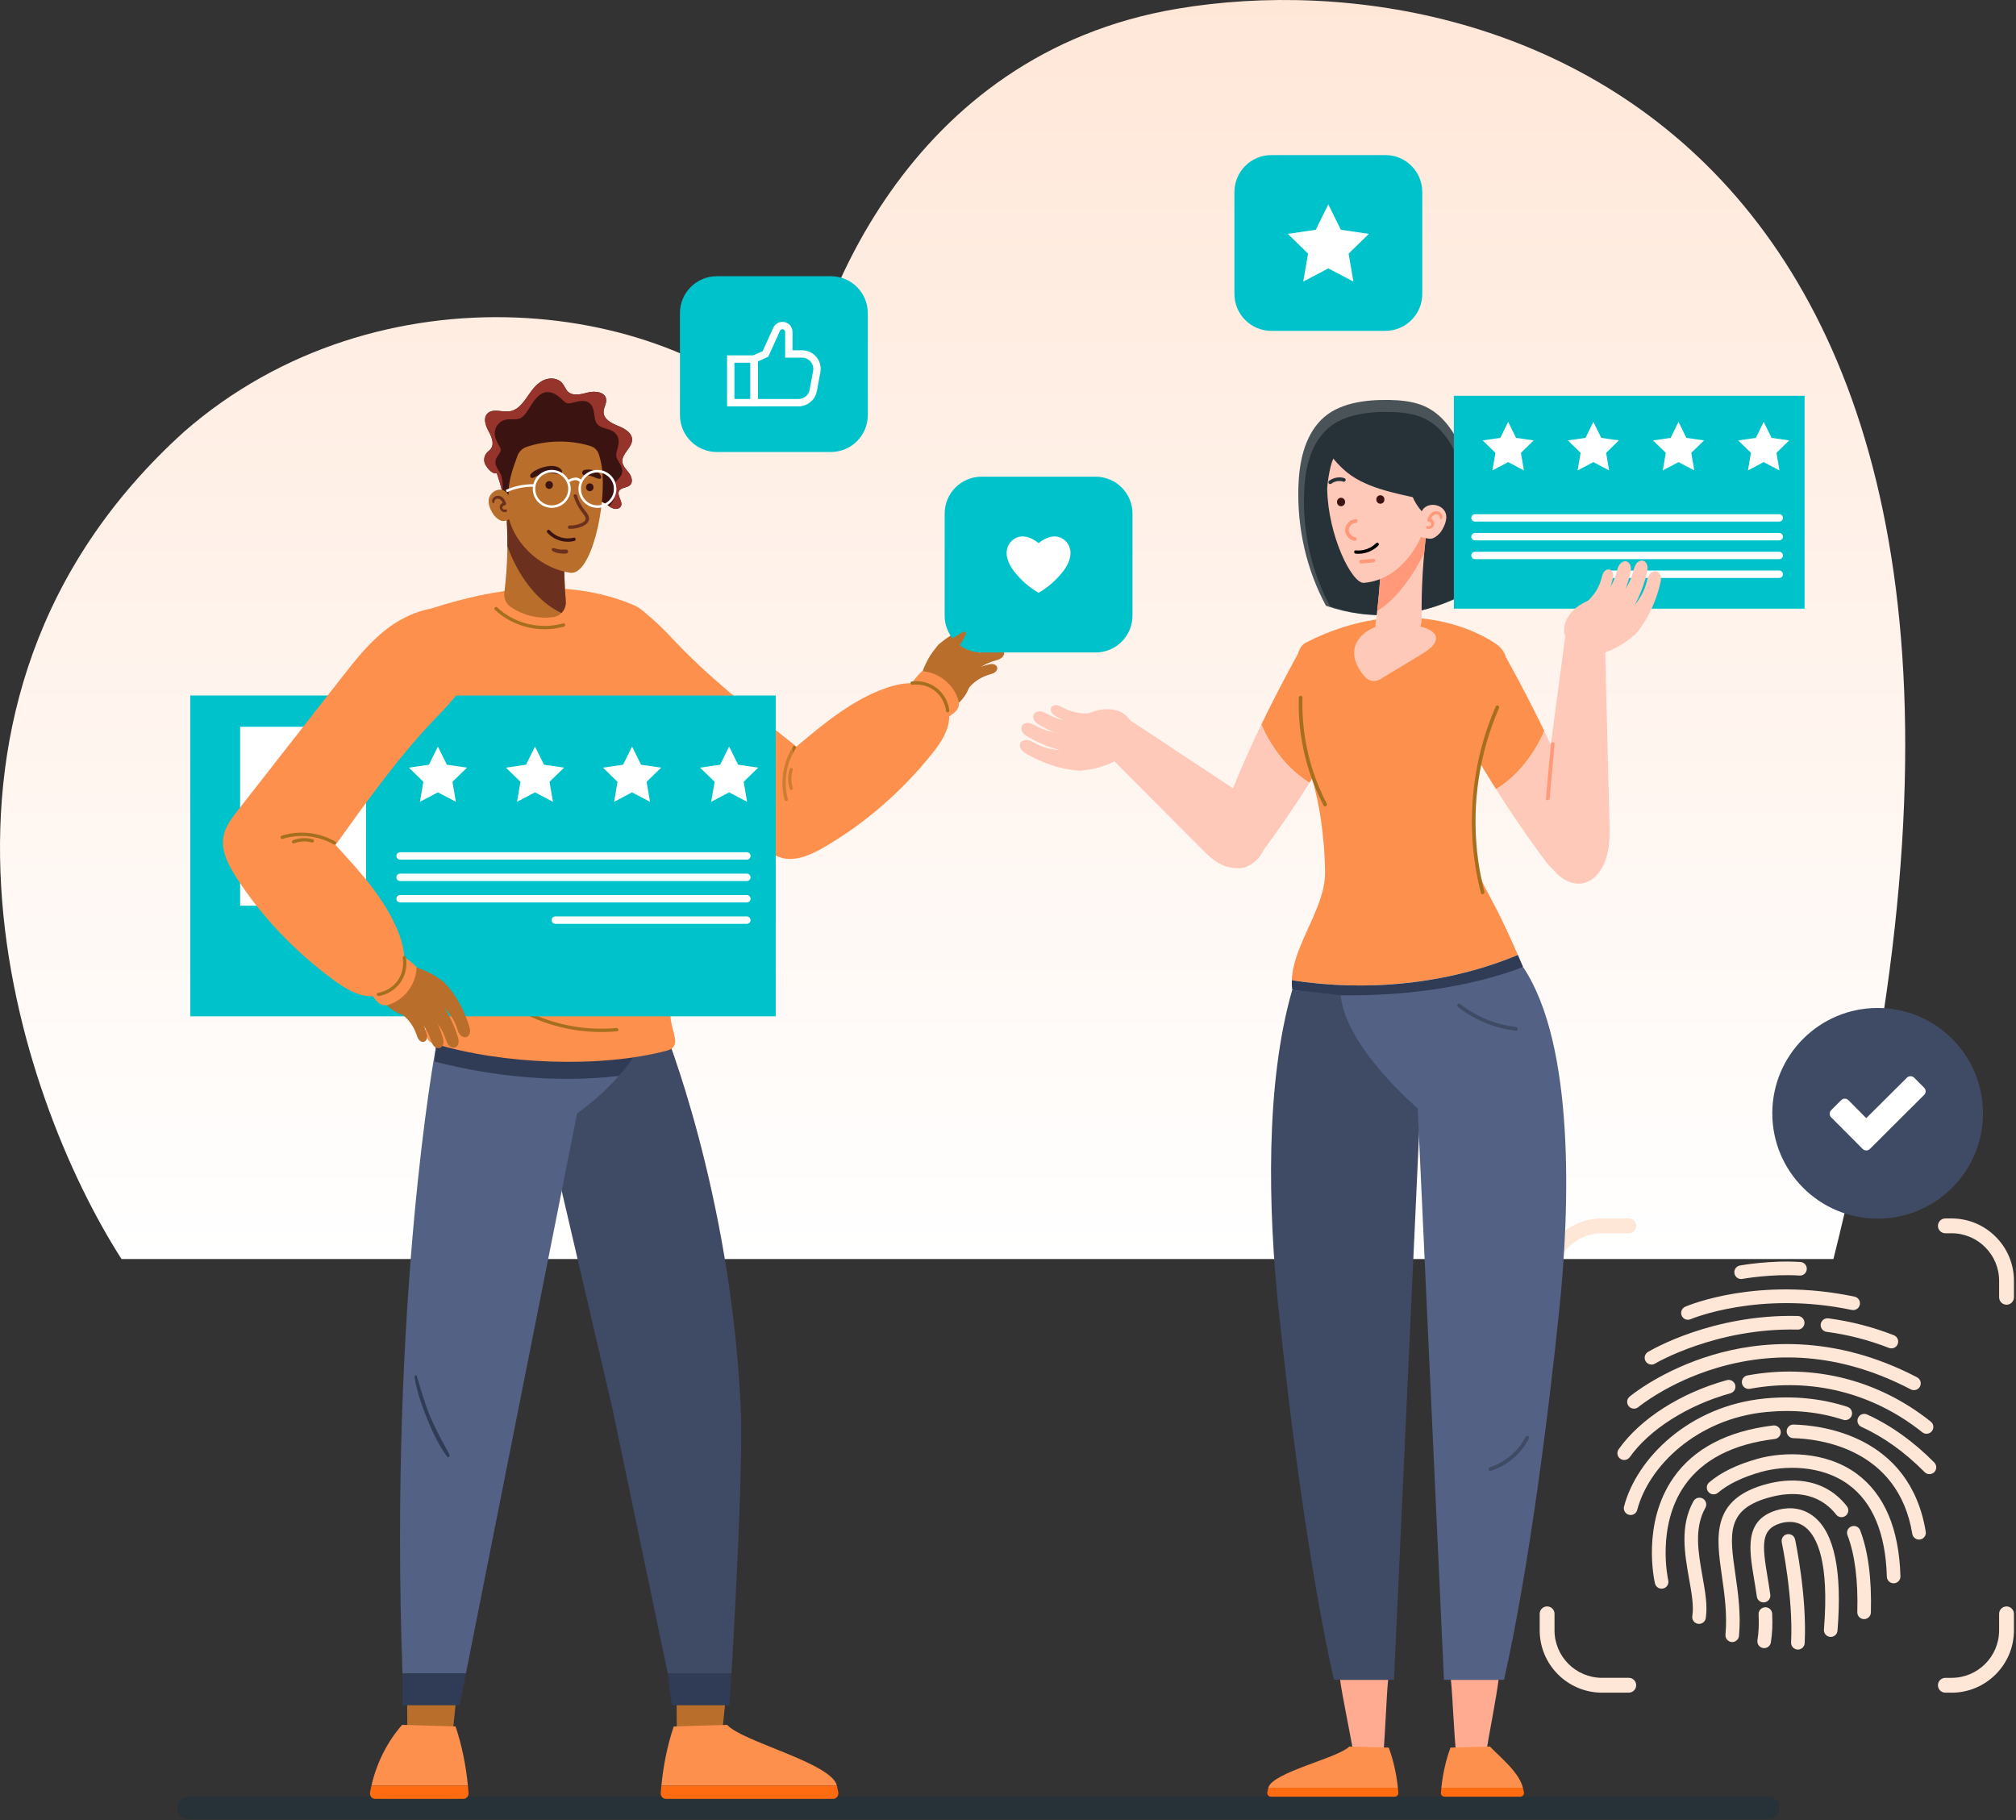 <svg xmlns="http://www.w3.org/2000/svg" width="546" height="493" viewBox="0 0 546 493" fill="none"><rect x="0" y="0" width="546" height="493" fill="#333333" stroke="none"/><path d="M49.853 116.931C-31.456 190.502 4.682 296.965 32.914 341H496.55C571.836 41.025 410.599 -12.985 319.001 2.342C245.722 14.604 219.456 83.844 215.482 116.931C181.604 80.438 102.553 70.95 49.853 116.931Z" fill="url(#paint0_linear_2124_3681)"></path><path d="M441.129 458.441H433.888C424.575 458.441 417 450.866 417 441.558V437.087C417 435.976 417.901 435.08 419.007 435.08C420.113 435.08 421.014 435.98 421.014 437.087V441.558C421.014 448.653 426.788 454.422 433.883 454.422H441.125C442.236 454.422 443.132 455.323 443.132 456.429C443.132 457.536 442.231 458.436 441.125 458.436L441.129 458.441Z" fill="#FFE7D8"></path><path d="M528.562 458.441H526.866C525.755 458.441 524.859 457.54 524.859 456.434C524.859 455.328 525.76 454.427 526.866 454.427H528.562C535.658 454.427 541.427 448.653 541.427 441.562V437.091C541.427 435.98 542.328 435.084 543.434 435.084C544.54 435.084 545.441 435.985 545.441 437.091V441.562C545.441 450.87 537.866 458.446 528.558 458.446L528.562 458.441Z" fill="#FFE7D8"></path><path d="M419.012 353.361C417.901 353.361 417.005 352.461 417.005 351.354V346.888C417.005 337.575 424.58 330 433.893 330H441.134C442.245 330 443.141 330.901 443.141 332.007C443.141 333.113 442.24 334.014 441.134 334.014H433.893C426.797 334.014 421.023 339.788 421.023 346.883V351.35C421.023 352.461 420.123 353.357 419.016 353.357L419.012 353.361Z" fill="#FFE7D8"></path><path d="M543.434 353.361C542.323 353.361 541.427 352.461 541.427 351.354V346.888C541.427 339.792 535.653 334.018 528.562 334.018H526.866C525.755 334.018 524.859 333.118 524.859 332.011C524.859 330.905 525.76 330.005 526.866 330.005H528.562C537.87 330.005 545.446 337.58 545.446 346.892V351.359C545.446 352.47 544.545 353.366 543.439 353.366L543.434 353.361Z" fill="#FFE7D8"></path><path d="M457.153 357.448C456.44 357.448 455.763 357.032 455.462 356.337C455.059 355.405 455.485 354.321 456.417 353.914C457.204 353.572 475.934 345.64 502.28 351.185C503.277 351.395 503.912 352.374 503.702 353.366C503.492 354.362 502.509 354.993 501.521 354.788C476.391 349.498 458.063 357.211 457.88 357.288C457.642 357.389 457.396 357.439 457.153 357.439V357.448Z" fill="#FFE7D8"></path><path d="M471.554 346.408C470.681 346.408 469.904 345.786 469.744 344.895C469.561 343.893 470.224 342.933 471.225 342.75C471.559 342.691 479.509 341.269 487.619 341.795C488.634 341.859 489.402 342.737 489.338 343.752C489.274 344.767 488.396 345.544 487.381 345.471C479.724 344.972 471.966 346.362 471.888 346.376C471.778 346.394 471.664 346.408 471.554 346.408Z" fill="#FFE7D8"></path><path d="M512.251 365.193C512.027 365.193 511.803 365.152 511.579 365.065C506.13 362.934 500.452 361.471 494.7 360.713C493.69 360.58 492.982 359.652 493.114 358.646C493.247 357.636 494.17 356.932 495.18 357.06C501.224 357.86 507.19 359.396 512.919 361.636C513.865 362.006 514.336 363.076 513.965 364.022C513.682 364.749 512.987 365.193 512.251 365.193Z" fill="#FFE7D8"></path><path d="M447.279 369.582C446.652 369.582 446.044 369.262 445.697 368.686C445.171 367.812 445.455 366.683 446.328 366.157C447.027 365.737 463.714 355.867 486.91 356.42C487.925 356.443 488.735 357.288 488.712 358.303C488.689 359.318 487.852 360.164 486.828 360.105C464.692 359.597 448.39 369.22 448.225 369.321C447.928 369.499 447.603 369.582 447.279 369.582Z" fill="#FFE7D8"></path><path d="M442.533 381.518C442.008 381.518 441.482 381.294 441.116 380.855C440.462 380.074 440.568 378.912 441.349 378.263C441.697 377.971 450.004 371.104 463.792 366.985C476.51 363.181 496.447 361.147 519.209 373.033C520.11 373.504 520.462 374.62 519.991 375.52C519.52 376.421 518.405 376.773 517.504 376.302C500.164 367.246 482.499 365.284 464.999 370.473C451.892 374.359 443.795 381.025 443.713 381.093C443.37 381.381 442.949 381.523 442.533 381.523V381.518Z" fill="#FFE7D8"></path><path d="M521.769 388.321C521.367 388.321 520.96 388.188 520.622 387.919C507.259 377.253 490.673 373.07 473.927 376.142C472.926 376.329 471.966 375.662 471.783 374.661C471.6 373.66 472.263 372.699 473.264 372.517C491.075 369.248 508.713 373.696 522.921 385.038C523.717 385.674 523.845 386.83 523.214 387.626C522.848 388.083 522.313 388.321 521.774 388.321H521.769Z" fill="#FFE7D8"></path><path d="M439.886 395.425C439.52 395.425 439.145 395.315 438.825 395.087C437.993 394.502 437.797 393.35 438.387 392.518C444.238 384.238 455.192 377.244 467.682 373.797C468.66 373.522 469.675 374.103 469.949 375.086C470.219 376.069 469.643 377.079 468.665 377.353C457.144 380.531 446.698 387.155 441.399 394.648C441.038 395.155 440.471 395.425 439.895 395.425H439.886Z" fill="#FFE7D8"></path><path d="M522.56 399.256C522.085 399.256 521.609 399.073 521.248 398.708C515.908 393.313 510.153 389.189 504.136 386.456C503.208 386.035 502.801 384.942 503.222 384.014C503.643 383.086 504.735 382.679 505.663 383.1C512.091 386.017 518.217 390.396 523.872 396.111C524.585 396.833 524.581 397.999 523.858 398.717C523.497 399.073 523.031 399.247 522.56 399.247V399.256Z" fill="#FFE7D8"></path><path d="M441.628 410.324C441.472 410.324 441.317 410.306 441.162 410.265C440.179 410.009 439.589 408.998 439.845 408.015C443.265 394.973 457.478 380.736 478.032 378.761C485.904 378.007 493.407 378.766 500.333 381.029C501.302 381.344 501.828 382.387 501.512 383.351C501.197 384.321 500.154 384.846 499.19 384.531C492.657 382.4 485.85 381.715 478.384 382.428C459.512 384.238 446.506 397.14 443.411 408.948C443.196 409.776 442.446 410.324 441.632 410.324H441.628Z" fill="#FFE7D8"></path><path d="M512.864 428.821C511.872 428.821 511.049 428.03 511.021 427.029C510.692 415.303 507.204 406.914 500.657 402.104C493.311 396.701 483.29 396.874 476.94 398.662C471.952 400.065 468.034 401.963 465.295 404.29C464.518 404.948 463.357 404.857 462.699 404.084C462.04 403.307 462.132 402.146 462.905 401.487C466.091 398.772 470.356 396.692 475.938 395.119C483.088 393.103 494.422 392.952 502.838 399.137C510.345 404.655 514.336 414.009 514.701 426.929C514.729 427.943 513.929 428.794 512.909 428.821C512.891 428.821 512.873 428.821 512.859 428.821H512.864Z" fill="#FFE7D8"></path><path d="M460.162 439.816C460.066 439.816 459.965 439.807 459.869 439.793C458.863 439.633 458.177 438.687 458.338 437.686C458.772 434.97 458.136 431.395 457.464 427.61C456.267 420.871 454.909 413.232 458.662 406.571C459.16 405.684 460.285 405.369 461.172 405.871C462.059 406.37 462.37 407.494 461.871 408.381C458.767 413.89 459.947 420.537 461.09 426.965C461.817 431.066 462.507 434.938 461.977 438.262C461.83 439.167 461.049 439.816 460.157 439.816H460.162Z" fill="#FFE7D8"></path><path d="M504.863 438.527C504.863 438.527 504.831 438.527 504.813 438.527C503.798 438.499 502.993 437.654 503.021 436.634C503.254 428.017 502.358 421.008 500.36 415.792C499.999 414.841 500.47 413.776 501.421 413.415C502.372 413.053 503.437 413.524 503.798 414.475C505.965 420.14 506.943 427.628 506.697 436.73C506.669 437.731 505.851 438.522 504.854 438.522L504.863 438.527Z" fill="#FFE7D8"></path><path d="M469.149 444.735C469.094 444.735 469.035 444.735 468.98 444.726C467.965 444.635 467.22 443.734 467.316 442.724C467.828 437.155 467.042 431.692 466.351 426.874C464.792 416.039 463.325 405.807 478.827 401.848C483.993 400.532 493.635 399.572 500.191 407.933C500.817 408.733 500.68 409.89 499.875 410.521C499.075 411.147 497.914 411.01 497.288 410.205C492.286 403.823 484.981 404.079 479.733 405.419C467.435 408.555 468.395 415.252 469.99 426.348C470.713 431.368 471.531 437.059 470.978 443.062C470.891 444.017 470.086 444.735 469.145 444.735H469.149Z" fill="#FFE7D8"></path><path d="M495.82 443.341C495.77 443.341 495.72 443.341 495.669 443.336C494.655 443.254 493.9 442.367 493.983 441.352C495.473 422.951 492.085 416.139 488.986 413.662C486.462 411.65 483.573 412.139 482.073 412.61C476.807 414.265 477.269 418.503 478.713 427.166C478.969 428.689 479.23 430.266 479.454 431.903C479.591 432.913 478.887 433.841 477.881 433.978C476.871 434.111 475.943 433.411 475.806 432.405C475.586 430.819 475.33 429.269 475.079 427.774C473.707 419.55 472.413 411.787 480.967 409.095C483.166 408.404 487.427 407.705 491.281 410.781C496.808 415.193 498.952 425.58 497.654 441.649C497.576 442.614 496.771 443.341 495.82 443.341Z" fill="#FFE7D8"></path><path d="M477.799 446.381C477.703 446.381 477.607 446.372 477.507 446.358C476.501 446.198 475.815 445.256 475.975 444.251C476.318 442.093 476.419 439.802 476.286 437.247C476.231 436.232 477.013 435.363 478.028 435.313C479.057 435.249 479.912 436.04 479.962 437.055C480.108 439.871 479.994 442.417 479.61 444.827C479.468 445.736 478.682 446.381 477.79 446.381H477.799Z" fill="#FFE7D8"></path><path d="M519.731 416.981C518.844 416.981 518.062 416.341 517.916 415.435C514.057 392.01 492.273 389.674 485.685 389.514C484.67 389.491 483.866 388.645 483.889 387.626C483.912 386.611 484.757 385.77 485.777 385.829C493.078 386.003 517.234 388.618 521.555 414.836C521.719 415.842 521.038 416.789 520.037 416.953C519.936 416.971 519.836 416.976 519.735 416.976L519.731 416.981Z" fill="#FFE7D8"></path><path d="M450.017 430.28C449.18 430.28 448.426 429.708 448.225 428.862C448.069 428.209 444.545 412.66 453.226 400.216C458.721 392.344 467.805 387.585 480.222 386.076C481.237 385.953 482.151 386.67 482.275 387.681C482.398 388.691 481.676 389.61 480.67 389.733C469.35 391.109 461.14 395.338 456.266 402.301C448.522 413.373 451.782 427.875 451.814 428.017C452.042 429.009 451.43 429.996 450.437 430.229C450.296 430.261 450.154 430.28 450.017 430.28Z" fill="#FFE7D8"></path><path d="M486.924 446.76C486.892 446.76 486.86 446.76 486.833 446.76C485.818 446.71 485.036 445.846 485.086 444.827C485.699 432.552 482.59 417.868 482.563 417.721C482.348 416.725 482.983 415.746 483.98 415.536C484.972 415.321 485.955 415.957 486.165 416.953C486.298 417.57 489.407 432.264 488.767 445.019C488.716 446.002 487.902 446.77 486.929 446.77L486.924 446.76Z" fill="#FFE7D8"></path><path d="M508.529 330.059C524.286 330.059 537.059 317.286 537.059 301.529C537.059 285.773 524.286 273 508.529 273C492.773 273 480 285.773 480 301.529C480 317.286 492.773 330.059 508.529 330.059Z" fill="#3F4A65"></path><path d="M504.483 311.191L495.936 302.611C495.406 302.081 495.406 301.216 495.936 300.685L498.663 297.959C499.193 297.429 500.058 297.429 500.599 297.959L505.446 302.838L516.47 291.868C517.001 291.338 517.866 291.338 518.396 291.868L521.133 294.605C521.664 295.135 521.664 296.001 521.133 296.531L506.42 311.191C505.89 311.721 505.024 311.721 504.494 311.191H504.483Z" fill="white"></path><path d="M478.99 492.62H51C49.34 492.62 48 491.28 48 489.62C48 487.96 49.34 486.62 51 486.62H478.99C480.65 486.62 481.99 487.96 481.99 489.62C481.99 491.28 480.65 492.62 478.99 492.62Z" fill="#263238"></path><path d="M267.99 168.17C267.42 168.08 266.84 168.21 266.28 168.36C262.13 169.44 258 171.39 254.69 174.15C251.22 177.04 254.64 180.57 258.01 178C258.98 177.25 259.73 176.25 260.58 175.37C262.24 173.66 264.34 172.39 266.62 171.71C267.29 171.51 267.99 171.36 268.55 170.95C269.12 170.55 269.53 169.82 269.31 169.16C269.13 168.61 268.56 168.26 267.99 168.17Z" fill="#B96E2B"></path><path d="M270.67 171.39C270.1 171.3 269.52 171.43 268.96 171.58C264.81 172.66 260.68 174.61 257.37 177.37C253.9 180.26 257.32 183.79 260.69 181.22C261.66 180.47 262.41 179.47 263.26 178.59C264.92 176.88 267.02 175.61 269.3 174.93C269.97 174.73 270.67 174.58 271.23 174.17C271.8 173.77 272.21 173.04 271.99 172.38C271.81 171.83 271.24 171.48 270.67 171.39Z" fill="#B96E2B"></path><path d="M270.59 175.47C270.02 175.38 269.44 175.51 268.88 175.66C264.73 176.74 260.6 178.69 257.29 181.45C253.82 184.34 257.24 187.87 260.61 185.3C261.58 184.55 262.33 183.55 263.18 182.67C264.84 180.96 266.94 179.69 269.22 179.01C269.89 178.81 270.59 178.66 271.15 178.25C271.72 177.85 272.13 177.12 271.91 176.46C271.73 175.91 271.16 175.56 270.59 175.47Z" fill="#B96E2B"></path><path d="M267.56 180.01C268.02 179.89 268.49 179.79 268.96 179.86C269.43 179.93 269.89 180.22 270.04 180.66C270.22 181.2 269.88 181.8 269.42 182.12C268.96 182.45 268.38 182.57 267.84 182.74C265.98 183.29 264.26 184.33 262.91 185.73C262.21 186.45 261.61 187.27 260.81 187.87C258.06 189.97 255.27 187.09 258.1 184.73C260.8 182.48 264.18 180.89 267.56 180.01Z" fill="#B96E2B"></path><path d="M254.28 174.52C252.53 176.52 251.65 177.8 250.51 180.21C249.37 182.61 248.91 185.45 249.83 187.94C250.75 190.43 253.28 192.41 255.92 192.16C257.5 192.01 258.93 191.12 260.04 190C262.36 187.68 263.52 184.26 263.09 181.01C262.66 177.76 260.66 174.76 257.82 173.11L254.27 174.52H254.28Z" fill="#B96E2B"></path><path d="M152.87 168.55C152.26 174.66 154.54 180.77 157.94 185.65C161.34 190.53 165.82 194.4 170.25 198.2C181.83 208.16 193.42 218.12 205 228.08C207.07 229.86 209.23 231.69 211.81 232.35C215.75 233.36 219.81 231.44 223.39 229.35C234.43 222.9 244.37 214.24 252.57 203.96C255.08 200.81 257.58 196.97 256.99 192.87C256.46 189.18 253.41 186.36 250.06 185.45C246.72 184.54 243.16 185.23 239.87 186.38C230.87 189.52 223.18 195.93 215.69 202.21C205.06 193.8 193.22 184.52 183.72 174.65C179.46 170.22 175.24 165.38 169.68 163.2C164.12 161.02 153.49 162.16 152.85 168.55H152.87Z" fill="#FE904D"></path><path d="M255.01 195.77C255.62 194.84 256.64 194.29 257.57 193.68C258.5 193.07 259.43 192.28 259.65 191.19C259.78 190.52 259.62 189.84 259.41 189.19C258.03 185.1 254.02 182.05 249.72 181.79C247.78 183.63 246.4 185.55 245.36 188.01L255.02 195.76L255.01 195.77Z" fill="#FE904D"></path><path d="M214.77 202.19C212.06 206.44 211.21 211.73 212.49 216.61C212.64 217.17 213.53 217.01 213.38 216.45C212.16 211.81 212.92 206.77 215.5 202.72C215.81 202.23 215.08 201.7 214.76 202.19H214.77Z" fill="#A66F1F"></path><path d="M213.86 208.25C213.28 210.03 213.3 211.92 213.88 213.69C213.96 213.92 214.28 214 214.48 213.91C214.72 213.8 214.77 213.54 214.7 213.31C214.2 211.78 214.21 210.1 214.7 208.57C214.88 208.02 214.03 207.7 213.85 208.25H213.86Z" fill="#A66F1F"></path><path d="M246.95 184.57C246.37 184.64 246.53 185.54 247.11 185.46C249.33 185.17 251.61 185.81 253.34 187.23C254.95 188.55 255.97 190.5 256.22 192.56C256.29 193.14 257.18 192.98 257.11 192.4C256.82 190.1 255.65 187.96 253.86 186.49C251.94 184.91 249.39 184.25 246.94 184.56L246.95 184.57Z" fill="#A66F1F"></path><path d="M179.78 278.38C147.03 282.3 147.51 302.71 147.51 302.71L165.87 381.52L180.86 453.25H198.12C199.65 426.53 201.24 394.68 200.59 380.85C197.89 322.77 179.77 278.38 179.77 278.38H179.78Z" fill="#3F4A65"></path><path d="M180.86 453.24L181.96 461.86H197.58C197.78 458.98 197.96 456.11 198.12 453.24H180.86Z" fill="#303B56"></path><path d="M183.25 461.86C183.25 464.18 183.27 466.44 183.3 468.6H195.66L196.35 461.86H183.25Z" fill="#B96E2B"></path><path d="M182.47 467.59L196.94 467.16C200.97 471.73 225.25 477.48 226.66 483.62H179.13C179.66 478.15 180.74 472.77 182.47 467.59Z" fill="#FE904D"></path><path d="M226.65 483.62C226.78 484.21 226.92 484.8 227.03 485.39C227.2 486.32 226.56 487.2 225.68 487.2H180.33C179.53 487.2 178.89 486.46 178.95 485.6C179 484.94 179.06 484.28 179.12 483.62H226.65Z" fill="#FF6B10"></path><path d="M156.31 301.54C156.31 301.54 170.88 291.38 172.58 282.48L117.89 284.6C117.89 284.6 105.38 351.75 109 453.25H126.18L156.3 301.54H156.31Z" fill="#536184"></path><path d="M109.01 453.24C108.98 456.2 108.98 459.08 108.99 461.86H124.48L126.19 453.24H109.01Z" fill="#303B56"></path><path d="M110.27 461.86C110.27 464.18 110.29 466.44 110.32 468.6H122.68L123.37 461.86H110.27Z" fill="#B96E2B"></path><path d="M123.38 467.59L108.91 467.16C104.88 471.73 102 477.48 100.6 483.62H126.72C126.19 478.15 125.11 472.77 123.38 467.59Z" fill="#FE904D"></path><path d="M100.6 483.62C100.47 484.21 100.33 484.8 100.22 485.39C100.05 486.32 100.69 487.2 101.57 487.2H125.52C126.32 487.2 126.96 486.46 126.9 485.6C126.85 484.94 126.79 484.28 126.73 483.62H100.61H100.6Z" fill="#FF6B10"></path><path d="M167.57 291.42C170.46 288.26 172.99 284.65 173.65 281.23L118.39 278.38C118.39 278.38 117.94 284.85 117.73 287.54C134.21 291.72 151.06 293.28 167.57 291.42Z" fill="#303B56"></path><path d="M121.74 393.99C119.95 390.63 118.07 387.36 116.58 383.82C115.08 380.24 114 376.52 112.92 372.78C112.79 372.32 112.19 372.51 112.27 372.98C112.92 376.87 114.21 380.65 115.68 384.26C117.14 387.86 118.84 391.45 121.1 394.54C121.39 394.94 121.96 394.43 121.74 394V393.99Z" fill="#303B56"></path><path d="M138.01 148.73C137.8 145.22 137.59 141.7 137.06 138.22C136.53 134.8 135.69 131.42 134.54 128.15C133.39 128.48 132.21 127.05 131.57 126.04C130.92 125.03 131.02 123.6 131.8 122.69C132.16 122.27 132.63 121.97 132.96 121.52C133.95 120.16 133.14 118.28 132.34 116.8C131.55 115.32 130.82 113.37 131.92 112.1C133.32 110.48 135.97 111.71 138.09 111.39C140.55 111.01 142.03 108.57 143.46 106.53C144.48 105.07 145.69 103.65 147.32 102.93C148.95 102.21 151.08 102.38 152.24 103.73C152.87 104.47 153.16 105.47 153.87 106.12C155.29 107.4 157.5 106.73 159.36 106.28C161.22 105.83 163.81 106.15 164.15 108.03C164.37 109.23 163.46 110.37 163.46 111.58C163.46 113.48 165.52 114.61 167.28 115.31C169.04 116.01 171.11 117.1 171.18 118.99C171.26 121.25 168.34 122.83 168.56 125.08C168.68 126.26 169.64 127.15 170.35 128.1C171.06 129.05 171.51 130.5 170.68 131.35C169.86 132.18 168.22 131.95 167.67 132.98C166.99 134.26 168.84 135.87 168.14 137.14C167.77 137.8 166.85 137.96 166.13 137.73C165.41 137.5 164.82 137 164.19 136.58C160.68 134.25 155.49 134.95 152.73 138.14C151.32 139.77 150.57 141.84 149.68 143.81C148.8 145.77 147.67 147.76 145.83 148.87C143.98 149.98 139.25 150.48 138.02 148.72L138.01 148.73Z" fill="#3B1411"></path><path d="M168.56 125.09C168.34 122.84 171.26 121.26 171.18 119C171.11 117.1 169.05 116.02 167.28 115.32C165.52 114.62 163.46 113.48 163.46 111.59C163.46 110.37 164.36 109.24 164.15 108.04C163.81 106.16 161.22 105.84 159.36 106.29C157.5 106.74 155.29 107.41 153.87 106.13C153.15 105.48 152.86 104.48 152.24 103.74C151.08 102.39 148.95 102.22 147.32 102.94C145.69 103.66 144.48 105.07 143.46 106.54C142.04 108.58 140.55 111.02 138.09 111.4C135.97 111.73 133.32 110.49 131.92 112.11C130.82 113.38 131.55 115.33 132.34 116.81C133.13 118.29 133.94 120.17 132.96 121.53C132.64 121.97 132.16 122.28 131.8 122.7C131.02 123.61 130.92 125.04 131.57 126.05C132.22 127.06 133.39 128.49 134.54 128.16C135.15 129.91 135.67 131.69 136.11 133.49C136.21 132.07 136.18 130.64 135.9 129.31C135.49 127.43 133.45 126.18 134.45 124.05C134.77 123.37 135.63 122.52 135.63 121.8C135.63 121.37 135.15 120.72 134.96 120.34C134.72 119.87 134.47 119.41 134.28 118.92C133.48 116.86 134.39 114.62 136.5 113.8C138 113.22 140.04 114 141.34 113.03C142.24 112.36 142.85 111.29 143.45 110.36C144.6 108.57 146.02 106.13 148.46 106.19C149.92 106.23 151.14 107.18 152.15 108.13C152.59 108.55 153.11 109.13 153.74 109.24C154.29 109.34 154.93 109.1 155.46 108.97C156.87 108.64 158.6 108.19 159.79 109.3C160.84 110.27 160.88 111.84 161.07 113.16C161.32 114.95 162.27 115.56 163.94 116.02C165.39 116.42 166.95 117 167.41 118.6C167.71 119.65 167.46 120.72 167.18 121.74C166.96 122.53 166.71 123.34 167.08 124.13C167.69 125.42 168.8 126.48 168.48 128.05C168.24 129.25 167.26 129.81 166.58 130.72C165.69 131.92 166.75 133.55 166.35 134.93C166.1 135.79 165.54 136.47 165.01 137.16C165.36 137.4 165.72 137.61 166.12 137.74C166.84 137.97 167.76 137.81 168.13 137.15C168.83 135.88 166.98 134.27 167.66 132.99C168.21 131.96 169.85 132.2 170.67 131.36C171.5 130.51 171.05 129.06 170.34 128.11C169.63 127.16 168.67 126.27 168.55 125.09H168.56Z" fill="#96332B"></path><g style="mix-blend-mode:multiply" opacity="0.44"><path d="M194.49 184.85H157.4C157.58 185.12 157.76 185.39 157.94 185.65C161.35 190.54 165.82 194.4 170.25 198.2C181.83 208.16 193.42 218.12 205 228.08C207.07 229.86 209.23 231.69 211.81 232.35C212.78 232.6 213.75 232.67 214.72 232.6V201.42C208.11 196.2 201.11 190.65 194.5 184.84L194.49 184.85Z" fill="#FE904D"></path></g><path d="M178.43 173.84C178.2 169.36 175.38 165.45 171.24 163.72C162.44 160.04 152.6 158.83 143.04 159.43C134.26 159.98 125.66 161.98 117.27 164.67C111.77 166.43 108.44 171.97 109.35 177.67C114.52 210.25 116.62 243.72 115.33 276.63C115.25 278.77 115.05 281.85 117.09 282.49C135.9 288.36 162.71 289.32 180.6 284.56C185.04 283.38 181.54 279.28 181.55 274.69C181.64 241.81 180.12 206.39 178.43 173.85V173.84Z" fill="#FE904D"></path><g style="mix-blend-mode:multiply" opacity="0.44"><path d="M181.56 274.68C181.64 245.48 180.45 214.27 179 184.86H110.43C114.8 215.16 116.52 246.14 115.33 276.63C115.28 277.82 115.2 279.3 115.49 280.49H182.65C182.29 278.82 181.55 276.81 181.55 274.68H181.56Z" fill="#FE904D"></path></g><path d="M166.96 278.42C159.18 279.15 151.23 277.79 144.12 274.57C137.55 271.59 131.77 266.96 127.35 261.27C124.9 258.12 122.89 254.65 121.35 250.97C121.13 250.43 120.33 250.86 120.55 251.39C123.35 258.09 127.76 264.08 133.3 268.77C139.18 273.75 146.31 277.15 153.87 278.64C158.25 279.5 162.72 279.73 167.16 279.31C167.74 279.26 167.53 278.37 166.96 278.43V278.42Z" fill="#A66F1F"></path><path d="M152.53 168.83C146.34 170.59 139.37 168.94 134.67 164.52C134.25 164.12 133.58 164.73 134 165.13C138.93 169.76 146.22 171.57 152.73 169.71C153.29 169.55 153.09 168.67 152.53 168.83Z" fill="#A66F1F"></path><path d="M137.09 138.55C137.66 145.87 137.49 153.25 136.59 160.54C136.41 162.01 137.03 163.47 138.25 164.33C141.61 166.68 145.89 167.72 149.92 167.12C151.97 166.81 153.41 164.93 153.24 162.86C152.85 158.12 152.73 153.62 152.84 148.72C148.83 143.64 143.26 140.53 137.1 138.55H137.09Z" fill="#B96E2B"></path><path d="M152.83 148.72C148.82 143.64 143.25 140.53 137.09 138.55C137.33 141.67 137.43 144.8 137.41 147.94C140.2 155.58 145.25 162.85 152.05 166.03C152.86 165.22 153.33 164.08 153.23 162.87C152.84 158.13 152.72 153.63 152.83 148.73V148.72Z" fill="#6C301E"></path><path d="M163.01 126.61C164.37 136.84 160.14 155.76 154.52 155.14C146.89 154.06 139.87 148 137.85 140.56C137.88 140.69 137.02 141.17 136.13 141.12C135.26 141.07 134.1 140.04 133.62 139.32C132.7 137.94 131.76 135.78 132.75 134.2C133.94 132.3 136.59 131.91 137.71 134.14C137.63 130.4 138.85 126.94 140.15 123.45C140.56 122.34 141.43 121.46 142.54 121.07C147.91 119.19 154.55 119.1 159.97 120.82C161.03 121.16 161.86 122 162.19 123.06C162.57 124.27 162.88 125.64 163.01 126.61Z" fill="#B96E2B"></path><path d="M152.06 127.25C150.41 125.16 145.89 126.6 144.22 127.94C143.92 128.19 143.55 128.5 143.59 128.93C143.61 129.15 143.73 129.35 143.96 129.41C144.47 129.56 144.96 129.13 145.38 128.91C145.94 128.62 146.54 128.39 147.16 128.25C147.93 128.08 148.72 128.03 149.5 128.12C150.26 128.2 150.98 128.55 151.74 128.44C152.33 128.35 152.34 127.61 152.06 127.24V127.25Z" fill="#3B1411"></path><path d="M149.659 130.91C149.619 130.79 149.549 130.68 149.449 130.59C149.359 130.49 149.249 130.42 149.129 130.38C149.009 130.32 148.879 130.29 148.739 130.29C148.649 130.3 148.559 130.31 148.469 130.33C148.299 130.38 148.149 130.46 148.029 130.59C147.979 130.66 147.929 130.73 147.869 130.79C147.779 130.95 147.729 131.12 147.729 131.3V131.41C147.729 131.55 147.749 131.68 147.819 131.8C147.859 131.92 147.929 132.03 148.029 132.12C148.119 132.22 148.229 132.29 148.349 132.33C148.469 132.39 148.599 132.42 148.739 132.42L149.009 132.38C149.179 132.33 149.329 132.25 149.449 132.12C149.499 132.05 149.549 131.98 149.609 131.92C149.699 131.76 149.749 131.59 149.749 131.41V131.3C149.749 131.16 149.729 131.03 149.659 130.91Z" fill="#3B1411"></path><path d="M160.65 131.53C160.61 131.41 160.54 131.3 160.44 131.21C160.35 131.11 160.24 131.04 160.12 131C160 130.94 159.87 130.91 159.73 130.91C159.64 130.92 159.55 130.93 159.46 130.95C159.29 131 159.14 131.08 159.02 131.21L158.86 131.41C158.77 131.57 158.72 131.74 158.72 131.92V132.03C158.72 132.17 158.74 132.3 158.81 132.42C158.85 132.54 158.92 132.65 159.02 132.74C159.11 132.84 159.22 132.91 159.34 132.95C159.46 133.01 159.59 133.04 159.73 133.04L160 133C160.17 132.95 160.32 132.87 160.44 132.74C160.49 132.67 160.54 132.6 160.6 132.54C160.69 132.38 160.74 132.21 160.74 132.03V131.92C160.74 131.78 160.72 131.65 160.65 131.53Z" fill="#3B1411"></path><path d="M162.64 128.7C162.25 127.94 161.41 127.55 160.61 127.34C159.82 127.13 159.02 127.1 158.23 127.3C157.87 127.39 157.64 127.77 157.69 128.13C157.77 128.74 158.29 128.76 158.77 128.77C159.42 128.77 160.04 128.86 160.65 129.12C161.06 129.29 163.19 130.36 162.76 129.01C162.73 128.9 162.68 128.8 162.64 128.71V128.7Z" fill="#3B1411"></path><path d="M153.49 148.87C153.19 148.78 152.82 148.87 152.51 148.87C152.23 148.87 151.88 148.85 151.65 148.82C151.35 148.78 151.05 148.71 150.76 148.64C150.44 148.56 150.14 148.42 149.8 148.44C149.44 148.47 149.32 148.83 149.53 149.1C149.75 149.39 150.12 149.5 150.46 149.61C150.78 149.72 151.1 149.8 151.44 149.85C151.79 149.9 152.14 149.94 152.49 149.95C152.85 149.95 153.31 149.99 153.62 149.8C154.01 149.57 153.91 149 153.5 148.87H153.49Z" fill="#6C301E"></path><path d="M136.88 137.99C136.56 138.1 136.12 137.94 136.05 137.57C136.01 137.38 136.11 137.23 136.23 137.08C136.34 136.94 136.51 136.86 136.67 136.85C136.93 136.85 137.13 136.6 137.06 136.34C136.76 135.27 135.9 134.17 134.66 134.29C134.11 134.34 133.61 134.66 133.38 135.17C133.27 135.41 133.25 135.67 133.31 135.92C133.35 136.07 133.53 136.44 133.74 136.26C133.86 136.15 133.82 135.98 133.87 135.84C133.91 135.69 133.98 135.54 134.07 135.41C134.25 135.14 134.57 135.04 134.88 135.07C135.51 135.13 135.92 135.63 136.15 136.18C135.58 136.44 135.22 137.06 135.39 137.71C135.58 138.41 136.38 138.87 137.07 138.66C137.5 138.53 137.31 137.85 136.89 137.99H136.88Z" fill="#6C301E"></path><path d="M157.81 137.47C157.14 136.46 156.61 135.36 156.26 134.2C156.09 133.65 155.2 133.84 155.38 134.4C155.68 135.36 156.06 136.29 156.56 137.16C156.82 137.61 157.11 138.05 157.41 138.46C157.7 138.86 158.04 139.23 158.31 139.65C158.55 140.03 158.75 140.49 158.5 140.92C158.27 141.3 157.82 141.51 157.43 141.69C156.44 142.15 155.36 142.35 154.27 142.33C153.69 142.32 153.65 143.22 154.23 143.23C155.46 143.26 156.67 143.02 157.79 142.52C158.71 142.11 159.64 141.42 159.52 140.29C159.4 139.18 158.41 138.35 157.82 137.47H157.81Z" fill="#6C301E"></path><path d="M155.38 145.62C153.05 146.22 150.49 145.44 148.89 143.63C148.5 143.19 147.84 143.8 148.22 144.24C150.02 146.28 152.94 147.19 155.58 146.5C156.14 146.35 155.94 145.47 155.38 145.62Z" fill="#3B1411"></path><path d="M149.43 137.55C146.6 137.55 144.29 135.24 144.29 132.41C144.29 129.58 146.59 127.27 149.43 127.27C152.27 127.27 154.57 129.57 154.57 132.41C154.57 135.25 152.27 137.55 149.43 137.55ZM149.43 127.95C146.97 127.95 144.97 129.95 144.97 132.41C144.97 134.87 146.97 136.87 149.43 136.87C151.89 136.87 153.89 134.87 153.89 132.41C153.89 129.95 151.89 127.95 149.43 127.95Z" fill="white"></path><path d="M161.8 137.55C158.97 137.55 156.66 135.24 156.66 132.41C156.66 129.58 158.96 127.27 161.8 127.27C164.64 127.27 166.94 129.57 166.94 132.41C166.94 135.25 164.64 137.55 161.8 137.55ZM161.8 127.95C159.34 127.95 157.34 129.95 157.34 132.41C157.34 134.87 159.34 136.87 161.8 136.87C164.26 136.87 166.26 134.87 166.26 132.41C166.26 129.95 164.26 127.95 161.8 127.95Z" fill="white"></path><path d="M157.07 130.67C156.83 130.19 156.21 130.01 155.73 130.04C155.16 130.08 154.62 130.35 154.02 130.66L153.7 130.06C154.34 129.72 154.98 129.41 155.68 129.36C156.4 129.3 157.3 129.6 157.68 130.37L157.07 130.67Z" fill="white"></path><path d="M137.26 133.31L136.98 132.69C139.41 131.61 142.11 131.08 144.77 131.14L144.75 131.82C142.19 131.76 139.6 132.27 137.26 133.31Z" fill="white"></path><path d="M210.09 188.37H51.52V275.26H210.09V188.37Z" fill="#00C2CB"></path><path d="M108.35 231.82H202.27" stroke="white" stroke-width="2" stroke-miterlimit="10" stroke-linecap="round"></path><path d="M108.35 237.62H202.27" stroke="white" stroke-width="2" stroke-miterlimit="10" stroke-linecap="round"></path><path d="M108.35 243.42H202.27" stroke="white" stroke-width="2" stroke-miterlimit="10" stroke-linecap="round"></path><path d="M150.39 249.21H202.27" stroke="white" stroke-width="2" stroke-miterlimit="10" stroke-linecap="round"></path><path d="M197.47 202.19L199.91 207.12L205.35 207.91L201.41 211.74L202.34 217.16L197.47 214.6L192.61 217.16L193.54 211.74L189.6 207.91L195.04 207.12L197.47 202.19Z" fill="white"></path><path d="M171.18 202.19L173.62 207.12L179.06 207.91L175.12 211.74L176.05 217.16L171.18 214.6L166.32 217.16L167.24 211.74L163.31 207.91L168.75 207.12L171.18 202.19Z" fill="white"></path><path d="M144.89 202.19L147.33 207.12L152.77 207.91L148.83 211.74L149.76 217.16L144.89 214.6L140.03 217.16L140.95 211.74L137.02 207.91L142.46 207.12L144.89 202.19Z" fill="white"></path><path d="M118.6 202.19L121.03 207.12L126.48 207.91L122.54 211.74L123.47 217.16L118.6 214.6L113.73 217.16L114.66 211.74L110.73 207.91L116.17 207.12L118.6 202.19Z" fill="white"></path><path d="M99.13 196.84H65.03V245.3H99.13V196.84Z" fill="white"></path><path d="M127.3 279.5C127.36 278.93 127.2 278.35 127.03 277.8C125.76 273.7 123.62 269.67 120.71 266.49C117.66 263.15 114.29 266.74 117.02 269.98C117.81 270.92 118.84 271.61 119.76 272.43C121.54 274 122.91 276.04 123.7 278.29C123.93 278.95 124.12 279.64 124.54 280.19C124.97 280.74 125.72 281.11 126.37 280.87C126.91 280.66 127.23 280.08 127.29 279.51L127.3 279.5Z" fill="#B96E2B"></path><path d="M124.2 282.33C124.26 281.76 124.1 281.18 123.93 280.63C122.66 276.53 120.52 272.5 117.61 269.32C114.56 265.98 111.19 269.57 113.92 272.81C114.71 273.75 115.74 274.44 116.66 275.26C118.44 276.83 119.81 278.87 120.6 281.12C120.83 281.78 121.02 282.47 121.44 283.02C121.87 283.57 122.62 283.94 123.27 283.7C123.81 283.49 124.13 282.91 124.19 282.34L124.2 282.33Z" fill="#B96E2B"></path><path d="M120.12 282.45C120.18 281.88 120.02 281.3 119.85 280.75C118.58 276.65 116.44 272.62 113.53 269.44C110.48 266.1 107.11 269.69 109.84 272.93C110.63 273.87 111.66 274.56 112.58 275.38C114.36 276.95 115.73 278.99 116.52 281.24C116.75 281.9 116.94 282.59 117.36 283.14C117.79 283.69 118.54 284.06 119.19 283.82C119.73 283.61 120.05 283.03 120.11 282.46L120.12 282.45Z" fill="#B96E2B"></path><path d="M115.45 279.63C115.59 280.08 115.72 280.55 115.67 281.02C115.62 281.49 115.36 281.96 114.92 282.13C114.39 282.33 113.78 282.03 113.43 281.58C113.08 281.13 112.93 280.57 112.74 280.03C112.1 278.2 110.98 276.53 109.53 275.25C108.78 274.59 107.94 274.02 107.29 273.25C105.06 270.6 107.81 267.67 110.3 270.4C112.67 273 114.42 276.29 115.46 279.63H115.45Z" fill="#B96E2B"></path><path d="M120.32 266.11C118.24 264.46 116.92 263.64 114.46 262.61C112.01 261.59 109.15 261.25 106.7 262.29C104.25 263.32 102.39 265.94 102.77 268.57C102.99 270.14 103.95 271.52 105.12 272.59C107.54 274.8 111.02 275.8 114.24 275.22C117.47 274.64 120.37 272.5 121.88 269.59L120.31 266.11H120.32Z" fill="#B96E2B"></path><path d="M121.55 164.53C115.41 164.2 109.43 166.76 104.7 170.39C99.98 174.02 96.33 178.67 92.73 183.27C83.32 195.3 73.91 207.34 64.5 219.37C62.82 221.52 61.09 223.76 60.56 226.37C59.74 230.35 61.84 234.32 64.1 237.8C71.06 248.52 80.17 258.06 90.83 265.77C94.1 268.13 98.05 270.45 102.11 269.67C105.77 268.97 108.45 265.79 109.2 262.41C109.95 259.03 109.1 255.51 107.8 252.28C104.24 243.43 97.49 236.05 90.86 228.87C98.76 217.86 107.49 205.6 116.9 195.65C121.12 191.19 125.77 186.75 127.68 181.09C129.6 175.43 127.97 164.87 121.55 164.53Z" fill="#FE904D"></path><path d="M99.12 267.83C100.08 268.39 100.68 269.39 101.33 270.29C101.98 271.19 102.81 272.08 103.91 272.25C104.58 272.35 105.26 272.16 105.89 271.91C109.91 270.34 112.78 266.2 112.83 261.88C110.9 260.02 108.92 258.74 106.41 257.81L99.12 267.82V267.83Z" fill="#FE904D"></path><path d="M90.83 227.93C86.46 225.42 81.13 224.82 76.32 226.33C75.77 226.5 75.96 227.39 76.52 227.21C81.1 225.78 86.17 226.3 90.34 228.69C90.84 228.98 91.34 228.22 90.83 227.93Z" fill="#A66F1F"></path><path d="M84.74 227.31C82.94 226.82 81.05 226.92 79.31 227.59C79.08 227.68 79.02 228 79.12 228.2C79.25 228.44 79.5 228.48 79.73 228.39C81.23 227.82 82.91 227.75 84.46 228.17C85.02 228.32 85.3 227.46 84.74 227.31Z" fill="#A66F1F"></path><path d="M109.93 259.26C109.83 258.69 108.95 258.89 109.05 259.46C109.44 261.66 108.91 263.97 107.57 265.77C106.32 267.44 104.42 268.55 102.38 268.9C101.81 269 102.01 269.88 102.58 269.78C104.86 269.39 106.95 268.12 108.33 266.26C109.81 264.27 110.36 261.69 109.93 259.26Z" fill="#A66F1F"></path><path d="M296.72 129.11H265.84C260.317 129.11 255.84 133.587 255.84 139.11V166.72C255.84 172.243 260.317 176.72 265.84 176.72H296.72C302.243 176.72 306.72 172.243 306.72 166.72V139.11C306.72 133.587 302.243 129.11 296.72 129.11Z" fill="#00C2CB"></path><path d="M252.11 181.27C253.44 181.3 254.85 181.31 256.01 180.66C257.17 180.01 257.94 178.45 257.27 177.3C259.17 176.11 260.62 173.98 261.57 171.82C261.78 171.34 261.23 170.88 260.79 171.16C257.73 173.07 254.63 174.84 252.13 177.46C251.38 178.25 251.63 180.3 252.11 181.28V181.27Z" fill="#B96E2B"></path><path d="M289.81 148.7C289.36 146.71 287.65 145.41 285.95 145.3C284.29 145.18 282.68 146 281.28 147.09C279.89 146 278.27 145.18 276.62 145.3C274.92 145.41 273.2 146.71 272.75 148.7C272.23 151.02 273.51 153.36 274.9 155.07C276.7 157.28 278.81 159.12 281.13 160.46C281.18 160.5 281.23 160.53 281.28 160.55L281.43 160.46C283.75 159.12 285.86 157.28 287.67 155.07C289.05 153.36 290.33 151.02 289.81 148.7Z" fill="white"></path><path d="M407.98 178.22C411.67 184.9 415.07 191.4 418.25 197.98C415.59 204.2 411.05 210.18 405.19 213.76C401.35 207.69 397.72 201.49 394.3 195.18L407.98 178.22Z" fill="#FE904D"></path><path d="M411.09 258.62C401.35 236.32 401.56 242.78 399.59 230.58C396.96 214.24 402.91 197.75 407.86 181.95C408.71 179.23 407.73 176.25 405.47 174.61C401.04 171.4 380.93 160.13 353.71 174.03C351.88 174.96 351.24 177.34 351.32 179.44C351.59 186.26 351.72 193.3 352.94 200.09C354.28 207.53 356.75 214.71 357.77 222.15C358.42 226.9 358.85 231.65 358.87 236.41C358.91 245.94 350.25 255.82 349.86 265.46C369.88 268.66 392.01 266.6 411.08 258.62H411.09Z" fill="#FE904D"></path><path d="M349.87 265.47C349.83 266.35 349.87 267.22 349.98 268.09C374.01 272.67 390.61 271.74 412.52 261.93C412.02 260.75 411.55 259.67 411.09 258.63C392.02 266.61 369.9 268.67 349.87 265.47Z" fill="#303B56"></path><path d="M387.94 174.97C387.06 175.96 385.74 176.76 384.43 177.55C381.02 179.61 377.62 181.67 374.21 183.72C373.66 184.05 373.05 184.4 372.29 184.45C370.96 184.54 369.97 183.73 369.37 182.99C367.63 180.86 366.51 178.48 366.79 176.1C367.07 173.72 368.89 171.35 372.09 169.99C377.39 167.75 393 169.28 387.94 174.96V174.97Z" fill="#FFC9B9"></path><path d="M278.12 204.24C277.57 203.92 277.01 203.57 276.63 203.06C276.25 202.55 276.08 201.83 276.36 201.26C276.7 200.57 277.59 200.31 278.35 200.44C279.11 200.57 279.78 200.99 280.46 201.35C282.78 202.59 285.42 203.22 288.04 203.16C289.39 203.13 290.75 202.92 292.1 203.09C296.74 203.68 296.69 209.11 291.72 208.69C286.98 208.28 282.22 206.61 278.12 204.24Z" fill="#FFC9B9"></path><path d="M278.51 199.63C277.96 199.31 277.4 198.96 277.02 198.45C276.64 197.94 276.47 197.22 276.75 196.65C277.09 195.96 277.98 195.7 278.74 195.83C279.5 195.96 280.17 196.38 280.85 196.74C283.17 197.98 285.81 198.61 288.43 198.55C289.78 198.52 291.14 198.31 292.49 198.48C297.13 199.07 297.08 204.5 292.11 204.08C287.37 203.67 282.61 202 278.51 199.63Z" fill="#FFC9B9"></path><path d="M281.74 196.48C281.19 196.16 280.63 195.81 280.25 195.3C279.87 194.79 279.7 194.07 279.98 193.5C280.32 192.81 281.21 192.55 281.97 192.68C282.73 192.81 283.4 193.23 284.08 193.59C286.4 194.83 289.04 195.46 291.66 195.4C293.01 195.37 294.37 195.16 295.72 195.33C300.36 195.92 300.31 201.35 295.34 200.93C290.6 200.52 285.84 198.85 281.74 196.48Z" fill="#FFC9B9"></path><path d="M286.15 194.09C285.7 193.83 285.25 193.55 284.93 193.13C284.62 192.71 284.48 192.13 284.71 191.66C284.99 191.1 285.71 190.89 286.33 190.99C286.95 191.09 287.5 191.44 288.05 191.73C289.94 192.74 292.1 193.25 294.24 193.21C295.35 193.19 296.46 193.02 297.55 193.15C301.34 193.63 301.3 198.07 297.24 197.72C293.37 197.39 289.49 196.03 286.14 194.09H286.15Z" fill="#FFC9B9"></path><path d="M292.33 208.71C295.26 208.5 296.94 208.17 299.7 207.16C302.46 206.16 305.02 204.29 306.24 201.62C307.45 198.95 307 195.43 304.73 193.58C303.37 192.48 301.56 192.06 299.81 192.08C296.19 192.1 292.62 193.89 290.44 196.77C288.25 199.65 287.5 203.57 288.46 207.06L292.34 208.71H292.33Z" fill="#FFC9B9"></path><path d="M297.25 201.59C306.53 210.92 315.81 220.25 325.09 229.58C326.86 231.36 328.66 233.16 330.96 234.23C333.26 235.3 336.17 235.53 338.66 234.17C342.84 231.89 344.09 226.03 342.43 222.06C340.78 218.1 337.11 215.6 333.59 213.27C323.46 206.57 313.32 199.88 303.19 193.18L297.24 201.58L297.25 201.59Z" fill="#FFC9B9"></path><path d="M366.17 109.29C362.99 110.08 360.02 111.47 357.75 113.78C353.16 118.46 351.86 125.45 351.65 131.76C351.28 143.12 353.89 154.42 359.12 164.07C370.86 168.22 383.97 167.21 395.57 161.51C397.3 152.99 399.58 143.77 398.92 135.21C398.21 126.05 394.44 113.06 384.77 109.61C382.08 108.65 379.2 108.39 376.35 108.33C373.11 108.27 369.53 108.45 366.18 109.29H366.17Z" fill="#495358"></path><path d="M366.88 112.48C363.88 113.23 361.07 114.53 358.93 116.72C354.59 121.14 353.37 127.73 353.18 133.69C352.83 144.41 355.3 155.08 360.23 164.19C371.31 168.11 383.69 167.16 394.64 161.78C396.27 153.74 398.43 145.03 397.8 136.95C397.13 128.3 393.57 116.04 384.44 112.79C381.9 111.89 379.18 111.64 376.49 111.58C373.43 111.52 370.05 111.69 366.89 112.49L366.88 112.48Z" fill="#263238"></path><path d="M386.391 143.57C385.391 151.48 384.931 159.5 385.031 167.45C385.051 169.06 384.471 170.61 383.511 171.47C380.841 173.84 377.601 174.74 374.671 173.87C373.181 173.43 372.271 171.31 372.561 169.08C373.221 163.96 373.671 159.09 373.971 153.77C377.331 148.47 381.691 145.4 386.401 143.58L386.391 143.57Z" fill="#FFC9B9"></path><path d="M373.96 153.76C377.32 148.46 381.68 145.39 386.39 143.57C386.13 145.65 385.9 147.74 385.72 149.83C382.51 156.22 377.95 162.57 372.98 165.48C373.41 161.63 373.74 157.82 373.97 153.76H373.96Z" fill="#FF9979"></path><path d="M359.45 132.38C359.65 144.99 366.13 158.14 369.4 157.86C380.24 156.94 384.82 145.48 384.86 145.34C384.82 145.48 386.6 145.96 387.56 145.9C388.51 145.84 389.77 144.72 390.29 143.95C391.29 142.45 392.32 140.1 391.24 138.38C389.94 136.31 386.27 136.04 385.05 138.47C380.37 133.07 382.34 129.19 381.38 124.67C375.22 121.88 368.09 121.75 361.51 123.87C360.41 124.22 359.43 131.21 359.45 132.38Z" fill="#FFC9B9"></path><path d="M372.851 134.8C372.891 134.66 372.971 134.55 373.081 134.45C373.181 134.34 373.301 134.27 373.431 134.22C373.561 134.15 373.701 134.12 373.851 134.13C373.951 134.14 374.041 134.16 374.141 134.17C374.331 134.22 374.491 134.32 374.621 134.45C374.681 134.52 374.731 134.6 374.791 134.67C374.891 134.84 374.941 135.02 374.941 135.22V135.34C374.941 135.49 374.911 135.63 374.851 135.76C374.811 135.9 374.731 136.01 374.621 136.11C374.521 136.22 374.401 136.29 374.271 136.34C374.141 136.41 374.001 136.44 373.851 136.43L373.561 136.39C373.371 136.34 373.211 136.24 373.081 136.11C373.021 136.04 372.971 135.96 372.911 135.89C372.811 135.72 372.761 135.54 372.761 135.34V135.22C372.761 135.07 372.791 134.93 372.851 134.8Z" fill="#3B1411"></path><path d="M362.2 135.48C362.24 135.34 362.32 135.23 362.43 135.13C362.53 135.02 362.65 134.95 362.78 134.9C362.91 134.83 363.05 134.8 363.2 134.81C363.3 134.82 363.39 134.84 363.49 134.85C363.68 134.9 363.84 135 363.97 135.13C364.03 135.2 364.08 135.28 364.14 135.35C364.24 135.52 364.29 135.7 364.29 135.9V136.02C364.29 136.17 364.26 136.31 364.2 136.44C364.16 136.58 364.08 136.69 363.97 136.79C363.87 136.9 363.75 136.97 363.62 137.02C363.49 137.09 363.35 137.12 363.2 137.11L362.91 137.07C362.72 137.02 362.56 136.92 362.43 136.79C362.37 136.72 362.32 136.64 362.26 136.57C362.16 136.4 362.11 136.22 362.11 136.02V135.9C362.11 135.75 362.14 135.61 362.2 135.48Z" fill="#3B1411"></path><path d="M386.741 142.5C387.081 142.62 387.571 142.44 387.641 142.04C387.681 141.84 387.581 141.67 387.451 141.51C387.331 141.36 387.151 141.27 386.971 141.26C386.691 141.26 386.471 140.98 386.551 140.71C386.881 139.54 387.811 138.35 389.161 138.48C389.761 138.54 390.301 138.88 390.551 139.43C390.671 139.69 390.691 139.97 390.621 140.25C390.581 140.41 390.381 140.82 390.151 140.61C390.021 140.49 390.061 140.31 390.011 140.15C389.961 139.98 389.891 139.82 389.801 139.68C389.601 139.39 389.261 139.28 388.921 139.31C388.231 139.38 387.791 139.92 387.541 140.52C388.161 140.8 388.551 141.48 388.371 142.18C388.171 142.94 387.301 143.44 386.541 143.21C386.081 143.07 386.281 142.33 386.741 142.48V142.5Z" fill="#FF9979"></path><path d="M369.81 128.88C372.05 128.55 374.34 128.87 376.42 129.76C377.01 130.01 376.54 130.9 375.95 130.64C374.03 129.82 371.92 129.57 369.85 129.87C369.58 129.91 369.34 129.64 369.33 129.39C369.32 129.1 369.54 128.91 369.81 128.87V128.88Z" fill="#263238"></path><path d="M359.91 130.27C361.09 129.36 362.67 129.04 364.1 129.5C364.35 129.58 364.52 129.87 364.43 130.12C364.34 130.37 364.07 130.54 363.81 130.45C363.66 130.4 363.51 130.36 363.35 130.33C363.34 130.33 363.29 130.32 363.28 130.32C363.26 130.32 363.23 130.32 363.21 130.32C363.14 130.32 363.06 130.3 362.99 130.3C362.83 130.29 362.68 130.29 362.52 130.3C362.48 130.3 362.44 130.3 362.4 130.3C362.4 130.3 362.36 130.3 362.35 130.3C362.33 130.3 362.27 130.31 362.26 130.31C362.22 130.31 362.18 130.32 362.14 130.33C361.99 130.36 361.85 130.39 361.71 130.43C361.64 130.45 361.57 130.47 361.5 130.5C361.48 130.5 361.48 130.5 361.47 130.5C361.47 130.5 361.47 130.5 361.46 130.5C361.42 130.52 361.38 130.53 361.35 130.55C361.21 130.61 361.08 130.68 360.95 130.75C360.88 130.79 360.81 130.83 360.74 130.88C360.72 130.89 360.7 130.91 360.68 130.92L360.61 130.98C360.4 131.15 360.1 131.16 359.9 130.95C359.73 130.77 359.71 130.41 359.93 130.24L359.91 130.27Z" fill="#263238"></path><path d="M367.14 140.6C367.78 140.56 367.83 141.56 367.18 141.6C366.23 141.65 365.35 142.49 365.31 143.46C365.27 144.47 366.08 145.36 367.06 145.5C367.33 145.54 367.49 145.85 367.44 146.1C367.38 146.38 367.11 146.52 366.84 146.48C365.42 146.27 364.24 144.89 364.32 143.44C364.4 141.95 365.65 140.7 367.14 140.61V140.6Z" fill="#FF9979"></path><path d="M368.621 151.63C369.721 151.53 370.811 151.42 371.911 151.32C372.171 151.3 372.431 151.54 372.431 151.8C372.431 152.08 372.231 152.3 371.951 152.32C370.851 152.42 369.761 152.53 368.661 152.63C368.401 152.65 368.141 152.41 368.141 152.15C368.141 151.87 368.341 151.65 368.621 151.63Z" fill="#FF9979"></path><path d="M372.71 147.09C371.28 148.55 369.23 149.28 367.2 149.06C366.63 149 366.59 149.89 367.16 149.95C369.41 150.19 371.73 149.36 373.31 147.75C373.71 147.34 373.11 146.68 372.71 147.09Z" fill="black"></path><path d="M360.78 120.11C358.75 122.3 361.98 125.31 363.65 126.92C369.07 132.14 377.89 133.56 384.95 135.17C387.25 135.7 388.31 134.29 388.49 132.05C389.2 123.29 380.9 117.49 372.99 116.92C369.29 116.65 364.17 117.35 361.16 119.76C361.02 119.87 360.89 119.99 360.78 120.11Z" fill="#263238"></path><path d="M488.74 107.2H393.75V164.85H488.74V107.2Z" fill="#00C2CB"></path><path d="M399.471 140.26H481.881" stroke="white" stroke-width="2" stroke-miterlimit="10" stroke-linecap="round"></path><path d="M399.471 145.35H481.881" stroke="white" stroke-width="2" stroke-miterlimit="10" stroke-linecap="round"></path><path d="M399.471 150.44H481.881" stroke="white" stroke-width="2" stroke-miterlimit="10" stroke-linecap="round"></path><path d="M436.361 155.53H481.881" stroke="white" stroke-width="2" stroke-miterlimit="10" stroke-linecap="round"></path><path d="M477.67 114.26L479.8 118.59L484.58 119.28L481.12 122.65L481.94 127.41L477.67 125.16L473.4 127.41L474.21 122.65L470.76 119.28L475.53 118.59L477.67 114.26Z" fill="white"></path><path d="M454.6 114.26L456.73 118.59L461.51 119.28L458.05 122.65L458.87 127.41L454.6 125.16L450.33 127.41L451.15 122.65L447.69 119.28L452.46 118.59L454.6 114.26Z" fill="white"></path><path d="M431.53 114.26L433.67 118.59L438.44 119.28L434.99 122.65L435.8 127.41L431.53 125.16L427.26 127.41L428.08 122.65L424.62 119.28L429.4 118.59L431.53 114.26Z" fill="white"></path><path d="M408.46 114.26L410.6 118.59L415.37 119.28L411.92 122.65L412.73 127.41L408.46 125.16L404.19 127.41L405.01 122.65L401.55 119.28L406.33 118.59L408.46 114.26Z" fill="white"></path><path d="M418.25 197.98C421.94 205.62 425.31 213.38 428.4 221.68C429.54 224.74 430.65 228 430.03 231.21C429.42 234.42 426.4 237.4 423.2 236.77C420.97 236.33 419.4 234.38 418.05 232.56C413.54 226.45 409.25 220.18 405.19 213.76C411.05 210.19 415.58 204.2 418.25 197.98Z" fill="#FFC9B9"></path><path d="M351.871 176.47C348.181 183.15 344.781 189.65 341.601 196.23C344.261 202.45 348.801 208.43 354.661 212.01C358.501 205.94 362.131 199.74 365.551 193.43L351.871 176.47Z" fill="#FE904D"></path><path d="M341.61 196.23C337.92 203.87 334.55 211.63 331.46 219.93C330.32 222.99 329.21 226.25 329.83 229.46C330.44 232.67 333.46 235.65 336.66 235.02C338.89 234.58 340.46 232.63 341.81 230.81C346.32 224.7 350.61 218.43 354.67 212.01C348.81 208.44 344.28 202.45 341.61 196.23Z" fill="#FFC9B9"></path><path d="M449.63 158.08C449.78 157.46 449.9 156.82 449.79 156.19C449.68 155.56 449.28 154.95 448.67 154.76C447.93 154.54 447.14 155.01 446.71 155.65C446.28 156.29 446.13 157.06 445.93 157.81C445.24 160.34 443.89 162.7 442.05 164.57C441.1 165.54 440.02 166.38 439.22 167.48C436.46 171.26 440.45 174.95 443.55 171.04C446.5 167.31 448.55 162.7 449.63 158.09V158.08Z" fill="#FFC9B9"></path><path d="M446.01 155.2C446.16 154.58 446.28 153.94 446.17 153.31C446.06 152.68 445.66 152.07 445.05 151.88C444.31 151.66 443.52 152.13 443.09 152.77C442.66 153.41 442.51 154.18 442.31 154.93C441.62 157.46 440.27 159.82 438.43 161.69C437.48 162.66 436.4 163.5 435.6 164.6C432.84 168.38 436.83 172.07 439.93 168.16C442.88 164.43 444.93 159.82 446.01 155.21V155.2Z" fill="#FFC9B9"></path><path d="M441.5 155.39C441.65 154.77 441.77 154.13 441.66 153.5C441.55 152.87 441.15 152.26 440.54 152.07C439.8 151.85 439.01 152.32 438.58 152.96C438.15 153.6 438 154.37 437.8 155.12C437.11 157.65 435.76 160.01 433.92 161.88C432.97 162.85 431.89 163.69 431.09 164.79C428.33 168.57 432.32 172.26 435.42 168.35C438.37 164.62 440.42 160.01 441.5 155.4V155.39Z" fill="#FFC9B9"></path><path d="M436.74 156.97C436.86 156.46 436.96 155.94 436.87 155.43C436.78 154.92 436.45 154.42 435.95 154.26C435.35 154.08 434.7 154.46 434.35 154.98C434 155.5 433.88 156.13 433.71 156.74C433.15 158.81 432.05 160.73 430.54 162.26C429.76 163.05 428.88 163.74 428.23 164.63C425.98 167.72 429.24 170.73 431.77 167.54C434.18 164.5 435.85 160.73 436.73 156.97H436.74Z" fill="#FFC9B9"></path><path d="M443.15 171.48C440.99 173.46 439.59 174.47 436.97 175.79C434.35 177.11 431.23 177.7 428.45 176.75C425.67 175.8 423.42 173.06 423.63 170.14C423.76 168.4 424.7 166.8 425.9 165.53C428.4 162.91 432.14 161.54 435.74 161.93C439.34 162.32 442.71 164.45 444.59 167.54L443.13 171.49L443.15 171.48Z" fill="#FFC9B9"></path><path d="M434.59 170.62C435.02 187.72 435.45 204.82 435.88 221.91C435.96 225.16 436.04 228.48 435.24 231.61C434.44 234.74 432.61 237.7 429.92 238.85C425.4 240.78 420.27 236.73 418.52 231.63C416.77 226.54 417.46 220.84 418.18 215.43C420.25 199.87 422.32 184.32 424.39 168.76L434.58 170.62H434.59Z" fill="#FFC9B9"></path><path d="M420.03 201.51C420.09 200.88 421.09 200.83 421.03 201.47L419.7 216.24C419.64 216.87 418.64 216.92 418.7 216.28L420.03 201.51Z" fill="#FF9979"></path><path d="M401.34 201.99C402.33 198.35 403.59 194.78 405.1 191.32C405.36 190.73 406.24 191.2 405.98 191.79C400.69 203.92 398.66 217.4 400.04 230.55C400.43 234.26 401.09 237.93 402.02 241.54C402.18 242.16 401.23 242.47 401.07 241.85C397.72 228.83 397.83 214.98 401.34 202V201.99Z" fill="#A66F1F"></path><path d="M351.75 188.96C351.77 188.32 352.77 188.27 352.75 188.92C352.53 196.62 353.82 204.32 356.57 211.52C357.37 213.61 358.29 215.65 359.32 217.63C359.62 218.2 358.78 218.74 358.48 218.17C354.84 211.19 352.6 203.53 351.94 195.68C351.75 193.45 351.69 191.2 351.76 188.96H351.75Z" fill="#A66F1F"></path><path d="M354.75 274.48C362.03 276.58 369.57 277.76 377.15 277.99C384.72 278.22 392.33 277.53 399.73 275.9C403.91 274.98 408.02 273.76 412.03 272.26C412.63 272.03 412.94 272.99 412.34 273.21C405.19 275.88 397.72 277.65 390.13 278.48C382.51 279.32 374.78 279.2 367.19 278.15C362.91 277.56 358.68 276.65 354.53 275.46C353.91 275.28 354.13 274.31 354.75 274.48Z" fill="#A66F1F"></path><path d="M375.95 454.95C375.51 459.05 375.07 471.6 374.66 474.55H366.5C366.01 471.23 363.4 458.72 362.94 454.95H375.96H375.95Z" fill="#FFAB91"></path><path d="M376.12 473.32L365.44 473.03C362.46 476.13 344.54 480.02 343.51 484.19H378.59C378.2 480.48 377.41 476.83 376.12 473.32Z" fill="#FE904D"></path><path d="M343.51 484.19C343.41 484.59 343.31 484.99 343.23 485.39C343.11 486.02 343.58 486.62 344.22 486.62H377.7C378.29 486.62 378.76 486.12 378.72 485.53C378.68 485.08 378.64 484.64 378.59 484.19H343.51Z" fill="#FF6B10"></path><path d="M346.25 354.35C343.5 327.71 342.6 293.74 349.98 268.1C367.43 269.7 372.65 271.64 388.91 271.43C390.33 280.6 384.65 300.18 384.65 300.18L377.54 454.95H361.26C354.45 424.63 349.12 382.1 346.26 354.35H346.25Z" fill="#3F4A65"></path><path d="M405.85 454.95C405.41 459.05 402.94 471.6 402.52 474.55H394.36C393.87 471.25 393.4 458.74 392.94 454.95H405.85Z" fill="#FFAB91"></path><path d="M392.84 473.32L403.52 473.03C406.5 476.13 411.42 480.02 412.45 484.19H390.37C390.76 480.48 391.55 476.83 392.84 473.32Z" fill="#FE904D"></path><path d="M412.45 484.19C412.55 484.59 412.65 484.99 412.73 485.39C412.85 486.02 412.38 486.62 411.74 486.62H391.26C390.67 486.62 390.2 486.12 390.24 485.53C390.28 485.08 390.32 484.64 390.37 484.19H412.45Z" fill="#FF6B10"></path><path d="M383.96 300.18C383.96 300.18 364.4 283.65 363.1 269.57C379.36 269.78 397.02 267.73 412.52 261.93C426.68 283.12 425.1 327.71 422.35 354.35C419.49 382.1 414.16 424.63 407.35 454.95H391.07L383.96 300.18Z" fill="#536184"></path><path d="M403.5 397.4C407.68 396.06 411.22 393.04 413.2 389.13C413.49 388.56 414.38 389.02 414.08 389.6C411.98 393.74 408.22 396.94 403.8 398.36C403.19 398.56 402.88 397.61 403.49 397.41L403.5 397.4Z" fill="#3F4A65"></path><path d="M410.58 278.15C405.05 277.53 399.78 275.34 395.41 271.89C394.9 271.49 394.37 272.34 394.87 272.73C399.38 276.28 404.84 278.5 410.54 279.15C411.18 279.22 411.22 278.22 410.58 278.15Z" fill="#3F4A65"></path><path d="M225.03 74.81H194.15C188.627 74.81 184.15 79.287 184.15 84.81V112.42C184.15 117.943 188.627 122.42 194.15 122.42H225.03C230.553 122.42 235.03 117.943 235.03 112.42V84.81C235.03 79.287 230.553 74.81 225.03 74.81Z" fill="#00C2CB"></path><path d="M207.31 95.87L210.33 89.19C210.61 88.57 211.23 88.17 211.91 88.17C212.87 88.17 213.64 88.95 213.64 89.9V95.87H217.22C219.75 95.87 221.66 98.16 221.2 100.65L220.26 105.74C219.91 107.66 218.23 109.06 216.28 109.06H204.25V97.24L207.31 95.87Z" stroke="white" stroke-width="2" stroke-miterlimit="10"></path><path d="M204.24 97.24H197.91V109.06H204.24V97.24Z" stroke="white" stroke-width="2" stroke-miterlimit="10"></path><path d="M375.2 42H344.32C338.797 42 334.32 46.477 334.32 52V79.61C334.32 85.133 338.797 89.61 344.32 89.61H375.2C380.723 89.61 385.2 85.133 385.2 79.61V52C385.2 46.477 380.723 42 375.2 42Z" fill="#00C2CB"></path><path d="M359.75 55.35L363.15 62.23L370.74 63.34L365.25 68.69L366.55 76.26L359.75 72.69L352.96 76.26L354.26 68.69L348.77 63.34L356.36 62.23L359.75 55.35Z" fill="white"></path><defs><linearGradient id="paint0_linear_2124_3681" x1="258" y1="0" x2="258" y2="341" gradientUnits="userSpaceOnUse"><stop stop-color="#FFE7D8"></stop><stop offset="1" stop-color="white"></stop></linearGradient></defs></svg>